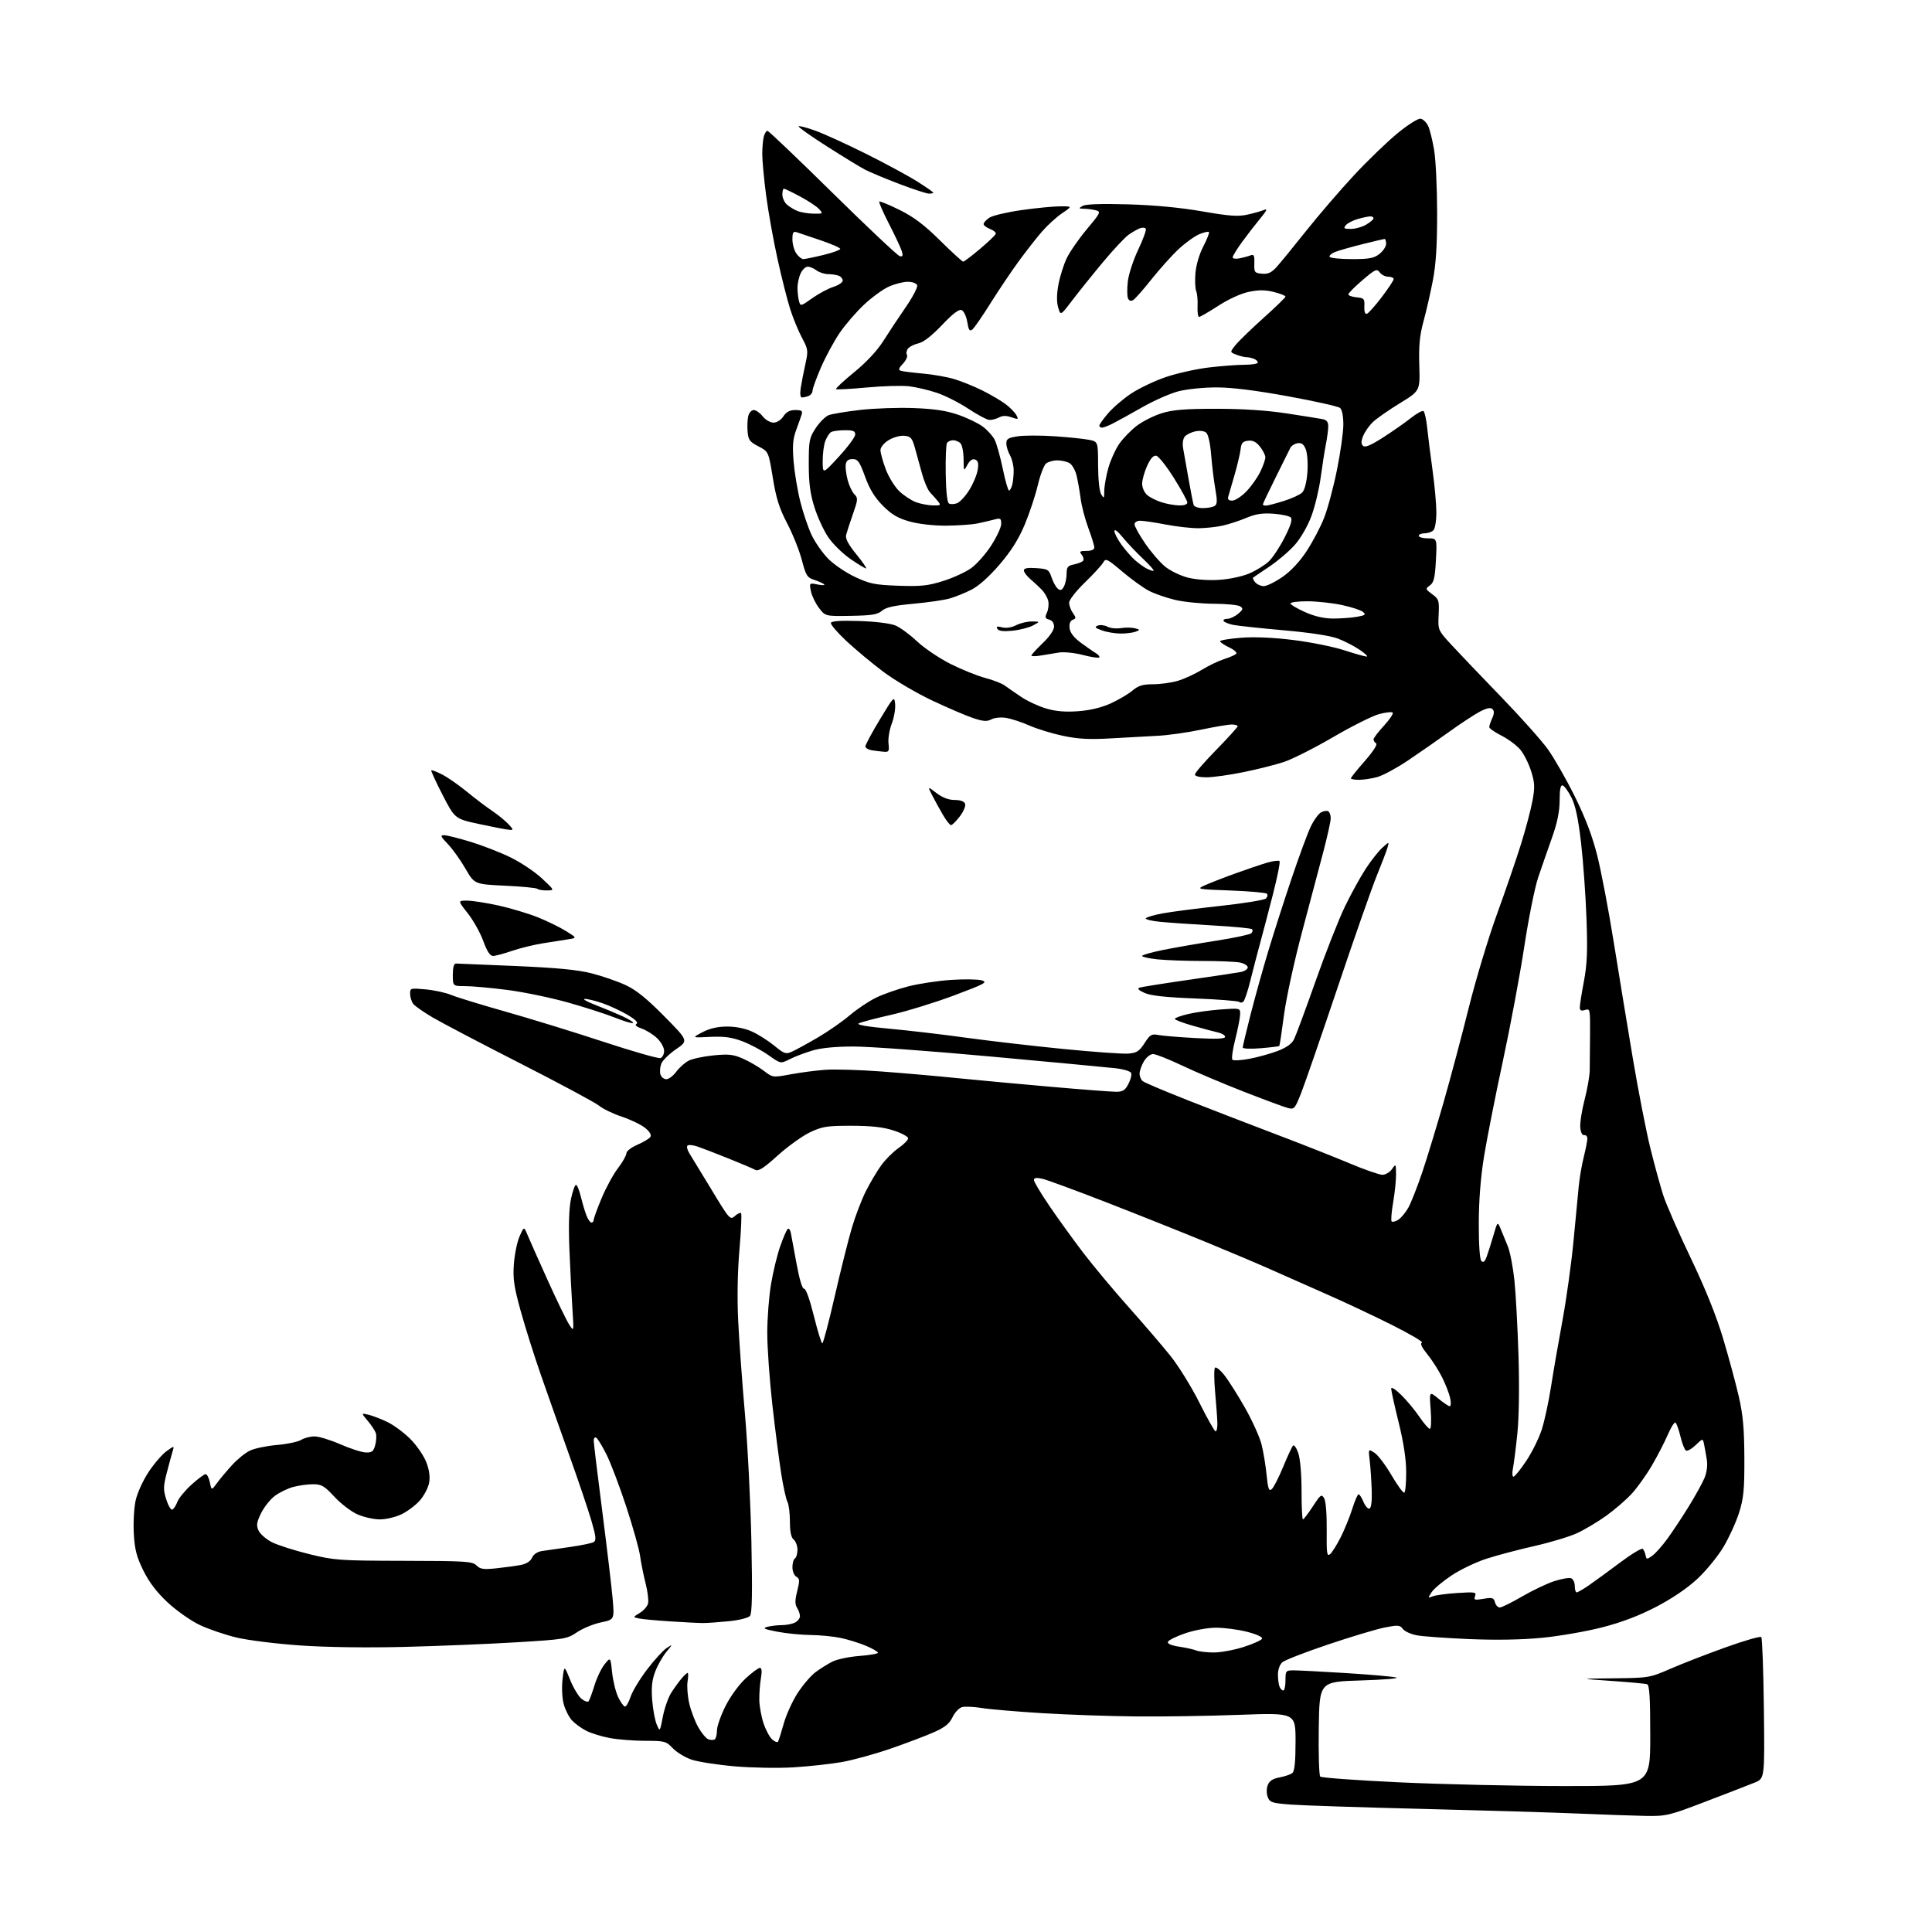 <?xml version="1.0" encoding="UTF-8" standalone="no"?>
<svg 
  version="1.1" 
  xmlns="http://www.w3.org/2000/svg" 
  xmlns:xlink="http://www.w3.org/1999/xlink" 
  xmlns:svg="http://www.w3.org/2000/svg"
  xmlns:rdf="http://www.w3.org/1999/02/22-rdf-syntax-ns#"
  xmlns:cc="http://creativecommons.org/ns#"
  xmlns:dc="http://purl.org/dc/elements/1.1/"
  viewBox="0 0 768 768"
  width="768"
  height="768"
>
<style>svg {background-color: white; }</style>"
<path stroke="none" fill="black" fill-rule="evenodd" d="M654.11,721.85C649.38,721.76 637.62,721.35 628.00,720.94C618.38,720.52 590.48,719.69 566.00,719.08C541.52,718.48 517.75,717.70 513.17,717.35C505.63,716.77 504.76,716.49 503.95,714.36C503.42,712.96 503.42,711.03 503.95,709.62C504.60,707.93 505.94,707.05 508.68,706.54C510.78,706.14 513.06,705.36 513.75,704.79C514.62,704.07 515.00,700.25 515.00,692.30C515.00,680.85 515.00,680.85 492.75,681.67C480.51,682.13 461.96,682.42 451.53,682.31C441.10,682.21 424.34,681.63 414.30,681.01C404.25,680.40 393.47,679.48 390.34,678.97C387.21,678.47 383.68,678.29 382.48,678.59C381.28,678.89 379.57,680.69 378.66,682.58C377.42,685.19 375.65,686.63 371.26,688.58C368.09,689.99 360.35,692.92 354.06,695.10C347.76,697.28 338.99,699.69 334.56,700.46C330.12,701.23 321.55,702.17 315.50,702.54C309.42,702.92 298.91,702.74 292.00,702.14C285.12,701.54 277.43,700.34 274.89,699.48C272.36,698.62 269.01,696.58 267.46,694.96C264.78,692.16 264.20,692.00 256.50,692.00C252.03,692.00 245.71,691.51 242.47,690.91C239.22,690.31 234.97,689.00 233.03,688.01C231.09,687.01 228.53,685.14 227.34,683.85C226.15,682.56 224.68,679.62 224.07,677.33C223.44,674.94 223.25,670.76 223.62,667.55C224.28,661.94 224.28,661.94 226.62,667.72C227.90,670.90 229.94,674.31 231.14,675.29C232.34,676.27 233.61,676.72 233.97,676.29C234.33,675.86 235.38,673.02 236.30,670.00C237.22,666.98 239.04,663.19 240.33,661.58C242.68,658.66 242.68,658.66 243.32,664.81C243.68,668.19 244.76,672.61 245.73,674.62C246.70,676.63 247.91,678.33 248.42,678.39C248.92,678.45 249.94,676.69 250.67,674.48C251.41,672.27 254.37,667.38 257.26,663.60C260.14,659.82 263.62,656.01 265.00,655.12C267.50,653.50 267.50,653.50 264.85,656.71C263.39,658.48 261.42,661.96 260.46,664.46C259.18,667.82 258.87,670.74 259.25,675.75C259.54,679.46 260.35,683.85 261.05,685.50C262.32,688.50 262.32,688.50 263.50,682.38C264.14,679.02 265.65,674.74 266.84,672.88C268.03,671.02 269.86,668.49 270.91,667.25C271.96,666.01 273.06,665.00 273.35,665.00C273.64,665.00 273.62,666.54 273.32,668.42C273.01,670.31 273.32,674.24 273.99,677.17C274.67,680.10 276.29,684.36 277.59,686.63C278.88,688.91 280.67,691.04 281.56,691.39C282.45,691.73 283.59,691.75 284.09,691.44C284.59,691.13 285.00,689.55 285.00,687.92C285.00,686.28 286.53,681.91 288.40,678.19C290.35,674.33 293.77,669.62 296.38,667.22C298.90,664.90 301.45,663.00 302.07,663.00C302.82,663.00 302.95,664.36 302.47,667.21C302.07,669.52 301.79,673.41 301.84,675.85C301.89,678.29 302.64,682.41 303.51,685.02C304.37,687.63 305.92,690.52 306.94,691.45C307.96,692.37 309.02,692.76 309.29,692.32C309.56,691.87 310.57,688.65 311.55,685.16C312.52,681.68 314.99,676.23 317.05,673.05C319.10,669.87 322.30,666.13 324.14,664.75C325.99,663.37 329.01,661.47 330.87,660.53C332.72,659.59 337.56,658.58 341.62,658.27C345.68,657.96 349.00,657.38 349.00,656.98C349.00,656.58 346.86,655.34 344.25,654.23C341.64,653.13 337.12,651.72 334.20,651.11C331.29,650.50 325.89,649.97 322.20,649.94C318.52,649.90 312.57,649.32 309.00,648.63C303.75,647.62 302.98,647.25 305.00,646.70C306.38,646.33 308.99,646.02 310.82,646.01C312.64,646.01 315.00,645.53 316.07,644.96C317.13,644.40 318.00,643.26 318.00,642.45C318.00,641.64 317.48,640.14 316.85,639.13C315.97,637.72 315.99,636.12 316.91,632.46C317.95,628.30 317.91,627.53 316.56,626.77C315.70,626.29 315.00,624.60 315.00,623.01C315.00,621.42 315.45,619.84 316.00,619.50C316.55,619.16 317.00,617.61 317.00,616.06C317.00,614.51 316.32,612.68 315.50,612.00C314.47,611.15 314.00,608.87 314.00,604.81C314.00,601.54 313.56,598.04 313.02,597.03C312.48,596.02 311.37,590.99 310.55,585.85C309.74,580.71 308.15,568.40 307.03,558.50C305.92,548.60 305.00,535.72 305.00,529.88C305.00,524.04 305.68,515.27 306.51,510.38C307.33,505.50 308.96,498.80 310.12,495.50C311.27,492.20 312.60,489.10 313.06,488.61C313.52,488.10 314.10,488.76 314.37,490.11C314.63,491.42 315.67,497.00 316.67,502.50C317.80,508.64 318.94,512.42 319.64,512.29C320.32,512.16 321.90,516.56 323.51,523.04C325.00,529.07 326.52,534.00 326.88,534.00C327.24,534.00 329.47,525.56 331.83,515.25C334.19,504.94 337.26,492.68 338.65,488.00C340.04,483.32 342.53,476.81 344.19,473.53C345.84,470.24 348.57,465.65 350.24,463.31C351.92,460.98 355.02,457.87 357.14,456.40C359.26,454.93 361.00,453.18 361.00,452.50C361.00,451.83 358.41,450.43 355.25,449.40C351.07,448.04 346.50,447.53 338.50,447.51C328.71,447.50 326.90,447.79 322.00,450.10C318.98,451.53 313.20,455.68 309.17,459.31C303.45,464.47 301.48,465.72 300.17,465.01C299.25,464.50 294.45,462.47 289.50,460.48C284.55,458.49 279.04,456.37 277.25,455.76C275.46,455.16 273.68,454.99 273.28,455.39C272.88,455.79 273.22,457.17 274.03,458.45C274.84,459.74 278.81,466.26 282.86,472.95C289.96,484.71 290.28,485.06 292.11,483.40C293.16,482.45 294.27,481.94 294.58,482.25C294.90,482.57 294.61,489.05 293.95,496.66C293.19,505.35 293.00,515.90 293.44,525.00C293.83,532.98 295.03,549.62 296.12,562.00C297.21,574.38 298.36,597.20 298.69,612.73C299.12,633.34 298.97,641.33 298.13,642.34C297.47,643.14 293.89,644.04 289.74,644.46C285.76,644.86 281.15,645.18 279.50,645.18C277.85,645.18 272.00,644.89 266.50,644.53C261.00,644.18 255.38,643.66 254.02,643.37C251.54,642.85 251.54,642.85 254.31,641.17C255.84,640.25 257.32,638.56 257.61,637.41C257.90,636.26 257.46,632.66 256.64,629.41C255.81,626.16 254.82,621.25 254.44,618.50C254.06,615.75 251.56,606.87 248.90,598.77C246.23,590.67 242.70,581.37 241.05,578.10C239.40,574.82 237.58,571.86 237.02,571.51C236.46,571.17 236.00,571.70 236.01,572.69C236.02,573.69 237.56,586.42 239.44,601.00C241.31,615.58 243.16,631.17 243.55,635.65C244.24,643.81 244.24,643.81 238.87,644.93C235.92,645.55 231.64,647.31 229.38,648.84C225.40,651.53 224.53,651.67 205.11,652.85C194.03,653.52 174.06,654.34 160.73,654.67C145.94,655.04 129.85,654.82 119.43,654.10C110.04,653.46 98.61,652.04 94.03,650.95C89.45,649.85 82.82,647.59 79.31,645.91C75.79,644.23 70.10,640.22 66.61,636.96C62.27,632.90 59.26,628.94 56.97,624.29C54.30,618.86 53.55,615.97 53.19,609.65C52.94,605.32 53.27,599.37 53.93,596.40C54.61,593.38 56.89,588.39 59.14,585.03C61.34,581.73 64.53,578.04 66.24,576.83C69.33,574.63 69.33,574.63 68.58,577.06C68.17,578.40 67.13,582.23 66.27,585.57C64.90,590.88 64.88,592.21 66.10,596.07C66.87,598.51 67.95,600.32 68.50,600.09C69.05,599.87 69.95,598.49 70.50,597.02C71.05,595.55 73.58,592.47 76.11,590.18C78.65,587.88 81.18,586.00 81.74,586.00C82.29,586.00 83.05,587.46 83.42,589.25C84.09,592.50 84.09,592.50 86.29,589.50C87.49,587.85 90.19,584.63 92.28,582.35C94.37,580.06 97.57,577.48 99.40,576.62C101.22,575.75 106.04,574.75 110.11,574.40C114.17,574.05 118.50,573.14 119.71,572.38C120.93,571.62 123.33,571.00 125.05,571.00C126.76,571.00 131.37,572.41 135.28,574.12C139.20,575.84 143.73,577.31 145.36,577.37C147.83,577.48 148.44,577.02 149.14,574.50C149.60,572.85 149.72,570.71 149.42,569.74C149.11,568.78 147.67,566.57 146.20,564.83C143.54,561.67 143.54,561.67 146.52,562.39C148.16,562.79 151.53,564.08 154.00,565.27C156.47,566.45 160.56,569.48 163.09,572.00C165.61,574.52 168.48,578.68 169.46,581.25C170.66,584.40 171.02,587.07 170.57,589.48C170.20,591.44 168.55,594.58 166.91,596.45C165.26,598.33 161.99,600.79 159.64,601.93C157.25,603.09 153.42,603.99 150.93,603.98C148.50,603.97 144.47,603.05 142.00,601.94C139.53,600.83 135.43,597.69 132.91,594.96C128.91,590.64 127.81,590.00 124.41,590.01C122.26,590.01 118.70,590.50 116.50,591.10C114.30,591.70 111.01,593.32 109.19,594.69C107.37,596.07 104.93,599.16 103.76,601.56C102.01,605.15 101.84,606.36 102.78,608.42C103.41,609.79 105.79,611.87 108.07,613.04C110.36,614.20 117.01,616.33 122.86,617.77C132.97,620.26 134.84,620.39 160.57,620.45C185.19,620.50 187.80,620.66 189.43,622.29C190.92,623.78 192.23,623.97 197.36,623.42C200.74,623.07 205.07,622.47 207.00,622.10C209.24,621.68 210.85,620.64 211.49,619.22C212.10,617.84 213.62,616.83 215.49,616.55C217.14,616.30 222.15,615.58 226.60,614.95C231.06,614.32 235.30,613.43 236.02,612.99C237.09,612.33 236.90,610.66 235.04,604.34C233.78,600.03 229.85,588.40 226.30,578.50C222.76,568.60 217.67,554.20 214.99,546.50C212.31,538.80 208.69,527.33 206.95,521.01C204.31,511.47 203.85,508.32 204.27,502.51C204.55,498.65 205.56,493.70 206.53,491.50C208.29,487.50 208.29,487.50 209.74,491.00C210.54,492.93 214.13,500.99 217.72,508.93C221.31,516.87 225.13,524.75 226.20,526.43C228.15,529.50 228.15,529.50 227.56,520.50C227.23,515.55 226.69,504.96 226.36,496.97C225.97,487.36 226.17,480.51 226.95,476.72C227.61,473.58 228.51,471.00 228.95,471.00C229.40,471.00 230.28,473.14 230.91,475.75C231.55,478.36 232.55,481.74 233.15,483.25C233.75,484.76 234.64,486.00 235.12,486.00C235.60,486.00 236.00,485.52 236.00,484.93C236.00,484.34 237.41,480.47 239.14,476.33C240.86,472.19 243.78,466.82 245.64,464.39C247.49,461.97 249.00,459.30 249.00,458.46C249.00,457.60 250.94,456.10 253.39,455.05C255.80,454.01 258.13,452.60 258.55,451.92C259.04,451.13 258.25,449.81 256.41,448.34C254.81,447.06 250.67,445.06 247.22,443.91C243.76,442.76 239.71,440.81 238.22,439.58C236.72,438.35 222.68,430.80 207.00,422.81C191.32,414.82 175.57,406.56 172.00,404.46C168.43,402.36 164.95,399.93 164.28,399.07C163.61,398.21 163.05,396.42 163.03,395.11C163.00,392.77 163.15,392.73 169.25,393.30C172.69,393.62 177.25,394.62 179.39,395.52C181.53,396.41 191.21,399.38 200.89,402.12C210.58,404.85 228.10,410.25 239.84,414.11C251.58,417.98 261.82,420.90 262.59,420.60C263.37,420.31 264.00,419.01 264.00,417.72C264.00,416.43 262.75,414.18 261.22,412.71C259.69,411.25 256.95,409.53 255.13,408.89C252.97,408.14 252.23,407.47 253.03,406.98C253.83,406.49 252.58,405.25 249.39,403.38C246.71,401.81 242.27,399.75 239.51,398.80C236.76,397.85 233.60,397.07 232.50,397.08C231.40,397.09 233.20,398.14 236.50,399.41C239.80,400.68 244.68,402.72 247.35,403.93C250.01,405.14 251.96,406.38 251.67,406.67C251.38,406.96 248.21,406.02 244.64,404.59C241.06,403.16 232.59,400.43 225.82,398.52C219.04,396.61 208.19,394.36 201.70,393.52C195.21,392.69 187.67,392.00 184.95,392.00C180.00,392.00 180.00,392.00 180.00,387.50C180.00,384.56 180.43,383.01 181.25,383.02C181.94,383.03 192.65,383.47 205.05,384.01C221.53,384.72 229.66,385.51 235.25,386.94C239.45,388.01 245.50,390.11 248.70,391.59C252.90,393.55 257.14,396.97 264.08,404.01C273.67,413.72 273.67,413.72 268.72,417.09C266.00,418.95 263.36,421.55 262.86,422.87C262.36,424.19 262.22,426.10 262.54,427.13C262.87,428.16 263.92,429.00 264.88,429.00C265.84,429.00 267.62,427.66 268.83,426.02C270.04,424.38 272.26,422.40 273.77,421.63C275.27,420.86 279.72,419.91 283.65,419.53C289.67,418.93 291.52,419.14 295.38,420.85C297.90,421.96 301.59,424.11 303.57,425.62C307.18,428.38 307.18,428.38 314.34,427.05C318.28,426.32 324.52,425.51 328.20,425.25C331.89,424.99 341.79,425.29 350.20,425.92C358.62,426.54 372.02,427.71 380.00,428.52C387.98,429.33 404.84,430.89 417.48,431.99C430.13,433.10 441.93,434.00 443.71,434.00C446.32,434.00 447.26,433.40 448.55,430.91C449.43,429.21 449.93,427.25 449.66,426.55C449.38,425.84 446.60,424.99 443.33,424.63C440.13,424.27 417.93,422.19 394.00,420.00C370.07,417.80 345.52,416.01 339.43,416.01C332.15,416.00 326.50,416.55 322.93,417.61C319.94,418.50 315.88,420.04 313.91,421.05C310.32,422.88 310.32,422.88 305.50,419.45C302.85,417.57 298.17,415.08 295.09,413.92C290.79,412.31 287.83,411.91 282.25,412.18C275.00,412.54 275.00,412.54 279.25,410.31C282.12,408.81 285.29,408.08 289.00,408.07C292.42,408.05 296.18,408.81 298.94,410.06C301.39,411.17 305.36,413.69 307.77,415.66C311.75,418.93 312.39,419.15 314.82,418.05C316.30,417.39 320.88,414.88 325.00,412.48C329.12,410.07 334.86,406.09 337.74,403.63C340.62,401.17 345.35,398.00 348.24,396.59C351.13,395.18 356.94,393.15 361.14,392.08C365.35,391.01 373.00,389.86 378.14,389.52C383.29,389.18 388.75,389.26 390.28,389.71C392.75,390.44 391.54,391.09 379.22,395.71C371.61,398.56 360.32,402.03 354.13,403.43C347.95,404.82 342.19,406.35 341.35,406.82C340.37,407.37 344.64,408.12 353.16,408.89C360.50,409.55 374.38,411.17 384.00,412.50C393.62,413.82 411.20,415.86 423.07,417.02C434.93,418.19 446.40,419.00 448.56,418.82C451.87,418.55 452.89,417.89 454.97,414.67C457.16,411.27 457.78,410.90 460.47,411.43C462.14,411.75 468.79,412.30 475.25,412.65C483.62,413.09 487.00,412.95 487.00,412.16C487.00,411.54 485.76,410.77 484.25,410.44C482.74,410.10 478.24,408.91 474.25,407.77C470.26,406.64 467.00,405.40 467.00,405.03C467.00,404.65 469.36,403.78 472.25,403.10C475.14,402.41 480.99,401.59 485.25,401.28C492.92,400.72 493.00,400.74 492.98,403.11C492.97,404.42 492.11,408.88 491.07,413.00C490.02,417.12 489.49,420.84 489.89,421.25C490.28,421.67 493.26,421.52 496.50,420.92C499.74,420.32 504.78,418.93 507.71,417.84C511.31,416.49 513.46,414.98 514.38,413.17C515.12,411.70 518.99,401.27 522.97,390.00C526.94,378.73 532.20,365.37 534.65,360.32C537.10,355.27 540.82,348.52 542.91,345.32C545.00,342.12 547.96,338.38 549.48,337.00C552.25,334.50 552.25,334.50 551.53,337.00C551.13,338.38 549.24,343.32 547.33,348.00C545.41,352.68 538.47,372.48 531.91,392.00C525.34,411.52 518.77,430.57 517.30,434.31C514.80,440.70 514.47,441.08 512.07,440.48C510.65,440.13 502.75,437.21 494.50,433.99C486.25,430.77 475.17,426.08 469.88,423.56C464.60,421.05 459.41,419.00 458.35,419.00C457.29,419.00 455.66,420.30 454.72,421.90C453.77,423.50 453.00,425.70 453.00,426.78C453.00,427.87 453.56,429.22 454.25,429.78C454.94,430.34 463.15,433.82 472.50,437.50C481.85,441.18 497.60,447.26 507.50,451.01C517.40,454.76 530.40,459.89 536.40,462.42C542.39,464.94 548.30,467.00 549.53,467.00C550.75,467.00 552.46,465.99 553.33,464.75C554.86,462.55 554.90,462.59 554.95,466.73C554.98,469.06 554.46,474.11 553.80,477.95C553.14,481.79 552.87,485.21 553.20,485.54C553.53,485.87 554.72,485.57 555.83,484.88C556.94,484.18 558.74,482.01 559.84,480.06C560.93,478.10 563.42,471.77 565.37,466.00C567.31,460.23 571.15,447.62 573.90,438.00C576.65,428.38 581.14,411.50 583.88,400.50C586.62,389.50 591.64,372.85 595.03,363.50C598.42,354.15 602.73,341.62 604.59,335.65C606.46,329.68 608.52,321.91 609.17,318.38C610.19,312.86 610.11,311.20 608.63,306.51C607.69,303.51 605.75,299.67 604.33,297.98C602.90,296.29 599.55,293.79 596.87,292.43C594.19,291.08 592.00,289.55 592.00,289.03C592.00,288.52 592.53,286.94 593.17,285.52C593.99,283.72 594.03,282.63 593.29,281.89C592.55,281.15 591.08,281.44 588.37,282.83C586.24,283.93 580.67,287.59 576.00,290.95C571.33,294.32 563.90,299.48 559.50,302.43C555.10,305.37 549.70,308.28 547.50,308.89C545.30,309.49 542.04,309.99 540.25,309.99C538.46,310.00 537.00,309.73 537.00,309.40C537.00,309.08 539.50,305.96 542.55,302.49C545.78,298.81 547.66,295.91 547.05,295.53C546.47,295.17 546.00,294.45 546.00,293.92C546.00,293.39 547.87,290.93 550.15,288.46C552.43,285.98 553.99,283.65 553.61,283.28C553.24,282.91 550.81,283.17 548.22,283.86C545.62,284.55 537.42,288.66 530.00,292.98C522.58,297.31 513.79,301.75 510.47,302.86C507.16,303.97 499.89,305.80 494.32,306.94C488.74,308.07 482.12,309.00 479.59,309.00C476.85,309.00 475.00,308.55 475.00,307.87C475.00,307.25 478.82,302.83 483.50,298.06C488.17,293.28 492.00,289.06 492.00,288.68C492.00,288.31 490.92,288.00 489.61,288.00C488.30,288.00 482.78,288.93 477.36,290.07C471.94,291.21 464.12,292.31 460.00,292.50C455.88,292.70 447.55,293.16 441.50,293.52C433.10,294.01 428.64,293.78 422.63,292.52C418.30,291.61 412.27,289.77 409.23,288.42C406.18,287.08 402.02,285.71 399.98,285.38C397.87,285.04 395.32,285.29 394.08,285.96C392.35,286.88 390.86,286.78 386.87,285.46C384.10,284.54 376.75,281.38 370.52,278.45C364.30,275.51 355.55,270.36 351.08,267.00C346.61,263.64 340.03,258.15 336.44,254.80C332.86,251.45 330.10,248.21 330.30,247.60C330.55,246.86 334.22,246.62 341.59,246.86C347.91,247.06 353.94,247.81 355.93,248.63C357.81,249.41 361.68,252.25 364.53,254.94C367.37,257.62 373.37,261.67 377.85,263.93C382.34,266.18 388.56,268.69 391.67,269.50C394.79,270.31 398.27,271.67 399.42,272.52C400.56,273.36 403.52,275.41 406.00,277.07C408.48,278.73 412.95,280.80 415.95,281.67C419.79,282.79 423.56,283.10 428.69,282.71C433.42,282.35 437.94,281.26 441.58,279.59C444.66,278.18 448.52,275.90 450.16,274.52C452.53,272.53 454.25,272.00 458.42,272.00C461.31,272.00 465.76,271.37 468.30,270.61C470.84,269.84 475.08,267.89 477.72,266.27C480.36,264.64 484.32,262.74 486.51,262.04C488.70,261.33 490.90,260.39 491.40,259.93C491.90,259.47 490.68,258.34 488.65,257.37C486.64,256.41 485.00,255.30 485.00,254.90C485.00,254.51 488.71,253.88 493.25,253.52C498.57,253.10 505.94,253.41 514.00,254.40C520.88,255.25 530.00,257.08 534.29,258.47C538.57,259.86 542.61,261.00 543.27,261.00C543.93,261.00 542.69,259.80 540.53,258.33C538.37,256.86 534.45,254.84 531.82,253.84C528.84,252.71 520.75,251.47 510.27,250.55C501.05,249.73 492.03,248.77 490.23,248.40C488.43,248.04 486.72,247.35 486.42,246.87C486.12,246.39 486.76,246.00 487.83,246.00C488.90,246.00 490.84,245.11 492.14,244.02C494.15,242.33 494.28,241.89 493.00,241.04C492.18,240.48 487.45,240.02 482.50,240.00C477.55,239.98 470.67,239.30 467.22,238.49C463.76,237.67 459.09,236.07 456.83,234.91C454.58,233.76 449.78,230.32 446.17,227.25C440.10,222.11 439.52,221.83 438.55,223.59C437.97,224.64 434.69,228.22 431.25,231.55C427.73,234.96 425.00,238.47 425.00,239.58C425.00,240.67 425.67,242.51 426.49,243.68C427.81,245.56 427.80,245.86 426.42,246.39C425.42,246.78 424.98,247.95 425.18,249.70C425.39,251.51 426.87,253.43 429.61,255.46C431.86,257.13 434.56,259.01 435.61,259.63C436.65,260.26 437.26,261.02 436.96,261.34C436.66,261.66 433.75,261.22 430.50,260.37C427.25,259.52 422.99,259.08 421.04,259.38C419.09,259.68 415.81,260.21 413.75,260.57C411.69,260.93 410.00,260.94 410.00,260.59C410.00,260.25 412.02,258.03 414.50,255.65C417.24,253.03 419.00,250.46 419.00,249.08C419.00,247.68 418.26,246.62 417.07,246.31C415.44,245.88 415.30,245.44 416.19,243.47C416.78,242.19 416.99,240.09 416.67,238.80C416.34,237.51 415.22,235.57 414.18,234.48C413.14,233.39 411.10,231.49 409.64,230.26C408.19,229.02 407.00,227.45 407.00,226.76C407.00,225.87 408.46,225.60 411.95,225.84C416.56,226.16 416.98,226.42 418.00,229.51C418.61,231.34 419.72,233.36 420.48,233.98C421.56,234.88 422.10,234.69 422.93,233.13C423.52,232.03 424.00,229.74 424.00,228.04C424.00,225.40 424.44,224.86 427.02,224.35C428.68,224.01 430.30,223.33 430.61,222.83C430.92,222.32 430.63,221.26 429.96,220.46C428.95,219.23 429.26,219.00 431.88,219.00C433.87,219.00 435.00,218.50 435.00,217.62C435.00,216.86 433.93,213.37 432.62,209.87C431.31,206.37 429.92,201.03 429.54,198.00C429.15,194.97 428.41,190.82 427.89,188.77C427.36,186.71 426.08,184.58 425.03,184.02C423.99,183.46 421.84,183.00 420.26,183.00C418.68,183.00 416.68,183.56 415.83,184.25C414.98,184.94 413.49,188.82 412.54,192.89C411.58,196.95 409.25,203.99 407.35,208.53C404.90,214.37 401.98,219.00 397.34,224.42C393.20,229.25 389.07,232.94 386.14,234.42C383.59,235.72 379.70,237.29 377.50,237.91C375.30,238.54 368.82,239.48 363.09,240.00C355.40,240.70 352.14,241.43 350.59,242.79C348.89,244.29 346.61,244.66 338.29,244.81C328.09,244.98 328.09,244.98 325.55,241.66C324.16,239.83 322.72,236.84 322.35,235.01C321.69,231.69 321.69,231.69 325.02,232.35C326.85,232.72 328.03,232.69 327.63,232.30C327.23,231.90 325.47,231.10 323.73,230.53C320.86,229.60 320.37,228.83 318.76,222.68C317.78,218.93 315.17,212.38 312.95,208.13C309.79,202.08 308.54,198.13 307.21,189.96C305.50,179.51 305.50,179.51 301.50,177.44C298.02,175.65 297.46,174.88 297.18,171.54C297.00,169.42 297.13,166.64 297.45,165.35C297.77,164.06 298.75,163.00 299.63,163.00C300.50,163.00 302.10,164.12 303.18,165.50C304.26,166.88 306.18,168.00 307.46,168.00C308.82,168.00 310.44,166.97 311.41,165.50C312.57,163.73 313.94,163.00 316.14,163.00C318.63,163.00 319.13,163.34 318.68,164.75C318.38,165.71 317.38,168.53 316.47,171.00C315.18,174.51 314.96,177.26 315.47,183.50C315.84,187.90 317.04,195.09 318.15,199.48C319.26,203.87 321.26,209.79 322.61,212.64C323.96,215.49 326.89,219.70 329.12,222.01C331.36,224.31 336.18,227.60 339.84,229.32C345.72,232.09 347.74,232.50 357.13,232.84C366.11,233.15 368.89,232.86 374.96,230.94C378.91,229.70 383.94,227.38 386.12,225.80C388.31,224.21 391.88,220.17 394.05,216.80C396.22,213.44 398.00,209.59 398.00,208.24C398.00,206.05 397.70,205.86 395.25,206.52C393.74,206.93 390.70,207.63 388.50,208.09C386.30,208.54 380.70,208.93 376.07,208.96C371.04,208.98 365.18,208.31 361.57,207.30C356.91,205.99 354.45,204.54 350.97,201.05C347.73,197.80 345.71,194.51 343.89,189.50C341.69,183.47 341.00,182.50 338.92,182.50C337.20,182.50 336.41,183.13 336.19,184.67C336.02,185.87 336.37,188.66 336.97,190.88C337.56,193.10 338.77,195.63 339.65,196.51C341.11,197.97 341.06,198.63 339.07,204.30C337.87,207.71 336.65,211.45 336.36,212.60C335.98,214.10 337.14,216.33 340.42,220.35C342.95,223.46 344.68,225.99 344.26,225.97C343.84,225.96 341.02,224.24 338.00,222.16C334.98,220.07 331.03,216.20 329.24,213.55C327.45,210.91 324.97,205.54 323.74,201.62C322.05,196.22 321.50,192.06 321.50,184.43C321.50,175.08 321.70,174.06 324.29,170.14C325.83,167.82 328.13,165.52 329.42,165.03C330.70,164.54 336.32,163.61 341.89,162.96C347.47,162.32 357.09,161.98 363.27,162.22C371.48,162.53 376.25,163.25 381.00,164.91C384.57,166.15 388.96,168.28 390.75,169.64C392.54,170.99 394.63,173.32 395.39,174.80C396.16,176.29 397.60,181.44 398.60,186.25C399.59,191.06 400.72,195.00 401.09,195.00C401.46,195.00 402.04,193.99 402.37,192.75C402.70,191.51 402.96,188.93 402.95,187.00C402.94,185.07 402.29,182.38 401.50,181.00C400.71,179.62 400.05,177.52 400.04,176.31C400.01,174.47 400.73,174.01 404.61,173.43C407.14,173.05 413.78,173.05 419.36,173.43C424.94,173.81 431.07,174.45 432.99,174.85C436.48,175.58 436.48,175.58 436.51,185.04C436.53,190.58 437.03,195.33 437.74,196.50C438.83,198.32 438.94,198.19 438.97,195.07C438.99,193.18 439.71,189.13 440.57,186.07C441.43,183.00 443.36,178.71 444.85,176.53C446.34,174.35 449.49,171.09 451.84,169.29C454.20,167.49 458.69,165.23 461.82,164.26C466.24,162.89 471.05,162.50 483.50,162.50C494.03,162.50 503.60,163.13 511.50,164.34C518.10,165.35 524.51,166.37 525.75,166.61C527.34,166.91 528.00,167.74 528.00,169.44C528.00,170.77 527.57,174.02 527.05,176.67C526.53,179.33 525.60,185.28 524.98,189.89C524.36,194.50 522.71,201.36 521.32,205.12C519.84,209.10 517.10,213.88 514.76,216.54C512.55,219.05 507.99,222.95 504.62,225.21C501.25,227.46 498.32,229.45 498.11,229.63C497.89,229.81 498.28,230.64 498.98,231.48C499.68,232.31 501.20,233.00 502.36,233.00C503.53,233.00 506.85,231.37 509.75,229.37C513.11,227.06 516.59,223.35 519.37,219.12C521.77,215.48 524.90,209.55 526.32,205.94C527.75,202.33 530.06,193.73 531.46,186.81C532.86,179.90 534.00,171.77 534.00,168.75C534.00,165.41 533.48,162.81 532.68,162.15C531.95,161.55 522.65,159.47 512.00,157.53C499.04,155.17 489.64,154.00 483.53,154.00C478.52,154.00 471.74,154.69 468.46,155.54C465.18,156.38 458.68,159.26 454.00,161.92C449.32,164.59 444.06,167.50 442.30,168.38C440.54,169.27 438.63,170.00 438.05,170.00C437.47,170.00 437.00,169.63 437.00,169.18C437.00,168.73 438.57,166.53 440.49,164.29C442.41,162.04 446.55,158.50 449.69,156.42C452.84,154.33 459.03,151.39 463.46,149.88C467.88,148.38 475.55,146.67 480.50,146.08C485.45,145.49 491.86,145.00 494.75,145.00C497.64,145.00 500.00,144.60 500.00,144.11C500.00,143.62 499.29,142.94 498.42,142.61C497.55,142.27 496.23,142.00 495.48,142.00C494.74,142.00 492.94,141.55 491.49,141.00C488.86,140.00 488.86,140.00 491.18,137.12C492.46,135.54 497.44,130.72 502.25,126.40C507.06,122.09 511.00,118.26 511.00,117.90C511.00,117.53 508.92,116.71 506.38,116.07C502.95,115.21 500.39,115.19 496.46,116.01C493.31,116.66 488.39,118.90 484.33,121.53C480.57,123.97 477.13,125.97 476.67,125.98C476.22,125.99 475.94,124.09 476.05,121.75C476.17,119.41 475.92,116.70 475.51,115.71C475.10,114.73 474.96,111.50 475.21,108.52C475.47,105.36 476.77,100.96 478.35,97.92C479.84,95.06 480.83,92.50 480.56,92.22C480.29,91.95 478.59,92.34 476.78,93.08C474.98,93.82 471.29,96.47 468.60,98.96C465.90,101.46 461.03,106.88 457.76,111.00C454.50,115.12 451.19,118.86 450.41,119.31C449.47,119.83 448.76,119.55 448.36,118.49C448.02,117.60 448.01,114.57 448.34,111.76C448.68,108.94 450.53,103.30 452.47,99.22C454.41,95.14 455.76,91.42 455.47,90.94C455.17,90.47 454.16,90.37 453.22,90.71C452.27,91.05 450.25,92.19 448.72,93.25C447.19,94.31 442.46,99.36 438.22,104.48C433.97,109.59 428.50,116.41 426.05,119.64C421.59,125.50 421.59,125.50 420.63,122.18C420.00,120.00 420.04,116.91 420.74,113.13C421.33,109.97 422.79,105.30 423.99,102.75C425.19,100.19 428.80,94.97 432.01,91.15C437.44,84.68 437.70,84.15 435.68,83.61C434.48,83.29 432.38,83.01 431.00,82.98C428.72,82.94 428.66,82.84 430.37,81.85C431.59,81.14 437.77,80.93 448.37,81.23C458.81,81.53 469.22,82.51 477.87,84.02C488.67,85.90 492.14,86.15 495.87,85.32C498.42,84.76 501.40,83.91 502.49,83.45C503.96,82.82 503.57,83.71 500.99,86.82C499.07,89.15 495.81,93.36 493.75,96.19C491.69,99.02 490.00,101.77 490.00,102.30C490.00,102.82 491.24,103.00 492.75,102.70C494.26,102.39 496.23,101.86 497.12,101.51C498.45,101.00 498.72,101.57 498.62,104.69C498.51,108.25 498.70,108.52 501.61,108.80C503.98,109.03 505.35,108.43 507.32,106.30C508.74,104.76 514.01,98.33 519.03,92.00C524.06,85.67 532.67,75.66 538.16,69.75C543.66,63.84 551.50,56.27 555.59,52.93C559.82,49.47 563.76,47.00 564.75,47.19C565.70,47.37 567.03,48.65 567.69,50.03C568.35,51.41 569.42,55.68 570.07,59.52C570.73,63.36 571.27,74.60 571.28,84.50C571.30,97.51 570.83,104.99 569.58,111.50C568.63,116.45 566.95,123.77 565.86,127.76C564.34,133.33 563.95,137.39 564.19,145.19C564.50,155.37 564.50,155.37 556.50,160.27C552.10,162.96 547.30,166.31 545.82,167.70C544.35,169.09 542.60,171.56 541.93,173.17C541.05,175.30 541.01,176.41 541.81,177.21C542.60,178.00 544.78,177.10 549.70,173.96C553.44,171.57 558.41,168.10 560.74,166.25C563.08,164.39 565.38,163.11 565.85,163.41C566.32,163.70 567.00,166.76 567.35,170.22C567.71,173.67 568.66,181.22 569.47,187.00C570.28,192.78 570.95,200.22 570.97,203.55C570.99,206.96 570.48,210.12 569.80,210.80C569.14,211.46 567.57,212.00 566.30,212.00C565.04,212.00 564.00,212.45 564.00,213.00C564.00,213.55 565.63,214.00 567.63,214.00C571.25,214.00 571.25,214.00 570.80,222.64C570.43,229.67 569.99,231.54 568.42,232.70C566.56,234.08 566.59,234.19 569.33,236.21C571.98,238.15 572.15,238.70 571.88,244.39C571.60,250.50 571.60,250.50 577.05,256.42C580.05,259.67 588.86,268.90 596.62,276.92C604.39,284.94 612.80,294.37 615.32,297.87C617.83,301.38 622.64,309.80 626.00,316.58C630.24,325.14 632.99,332.38 634.96,340.21C636.52,346.42 639.46,361.85 641.48,374.50C643.51,387.15 646.95,408.07 649.12,421.00C651.30,433.92 654.42,449.89 656.06,456.50C657.70,463.10 659.98,471.43 661.12,475.00C662.26,478.57 667.18,489.82 672.05,500.00C677.93,512.29 682.26,523.03 684.94,532.00C687.16,539.42 689.96,549.77 691.17,555.00C692.87,562.41 693.36,567.80 693.41,579.50C693.46,592.19 693.13,595.55 691.31,601.31C690.13,605.05 687.35,611.16 685.13,614.89C682.92,618.62 678.25,624.33 674.76,627.59C670.75,631.33 664.74,635.41 658.39,638.72C651.60,642.26 644.68,644.89 636.93,646.89C630.64,648.51 619.88,650.38 613.00,651.05C604.89,651.83 594.70,652.01 584.00,651.56C574.92,651.18 565.57,650.50 563.20,650.06C560.84,649.61 558.33,648.47 557.64,647.52C556.50,645.97 555.74,645.91 550.43,646.96C547.17,647.60 537.08,650.63 528.00,653.69C518.92,656.74 510.71,659.93 509.75,660.78C508.75,661.65 508.00,663.72 508.00,665.57C508.00,667.37 508.27,669.55 508.61,670.42C508.94,671.29 509.62,672.00 510.11,672.00C510.60,672.00 511.00,670.20 511.00,668.00C511.00,664.16 511.13,664.00 514.25,663.99C516.04,663.99 525.38,664.47 535.00,665.07C544.62,665.67 553.62,666.46 555.00,666.83C556.38,667.20 550.08,667.73 541.00,668.00C524.50,668.50 524.50,668.50 524.23,686.93C524.08,697.06 524.34,705.74 524.82,706.22C525.29,706.69 539.59,707.73 556.59,708.52C573.59,709.31 602.91,709.97 621.75,709.98C656.00,710.00 656.00,710.00 656.00,689.97C656.00,674.84 655.69,669.83 654.75,669.51C654.06,669.27 647.65,668.68 640.50,668.19C627.50,667.29 627.50,667.29 641.57,667.15C655.43,667.00 655.78,666.94 664.07,663.34C668.71,661.32 678.56,657.50 685.96,654.85C693.36,652.19 699.74,650.35 700.13,650.76C700.52,651.17 700.99,663.98 701.17,679.24C701.50,706.98 701.50,706.98 697.50,708.61C695.30,709.51 686.58,712.89 678.11,716.12C663.35,721.76 662.38,721.99 654.11,721.85zM482.50,656.89C485.25,656.89 490.61,655.90 494.42,654.68C498.23,653.46 501.51,651.97 501.71,651.37C501.92,650.73 499.30,649.56 495.58,648.63C492.01,647.73 486.48,647.02 483.29,647.04C480.01,647.06 474.71,648.03 471.06,649.29C467.52,650.50 464.46,652.03 464.25,652.68C464.02,653.41 465.69,654.13 468.69,654.57C471.34,654.96 474.40,655.64 475.50,656.08C476.60,656.51 479.75,656.88 482.50,656.89zM596.18,639.00C596.93,639.00 600.91,637.04 605.02,634.64C609.13,632.25 614.88,629.51 617.79,628.55C620.70,627.60 623.73,627.07 624.54,627.38C625.34,627.68 626.00,629.08 626.00,630.47C626.00,631.86 626.34,633.00 626.75,633.00C627.16,632.99 629.31,631.76 631.51,630.25C633.72,628.74 639.30,624.67 643.92,621.20C648.53,617.74 652.64,615.26 653.05,615.70C653.47,616.14 653.96,617.30 654.15,618.28C654.47,619.93 654.67,619.94 656.77,618.46C658.02,617.58 660.74,614.53 662.81,611.68C664.89,608.83 668.71,603.06 671.30,598.85C673.90,594.64 676.71,589.55 677.55,587.54C678.50,585.26 678.85,582.51 678.48,580.20C678.15,578.16 677.66,575.43 677.39,574.11C676.89,571.73 676.89,571.73 674.03,574.47C672.45,575.98 670.72,576.95 670.18,576.61C669.64,576.28 668.66,573.75 668.00,571.00C667.34,568.25 666.45,565.78 666.02,565.51C665.59,565.24 664.23,567.38 663.00,570.26C661.77,573.14 658.94,578.62 656.72,582.44C654.50,586.26 650.85,591.38 648.61,593.81C646.36,596.24 641.78,600.19 638.43,602.59C635.08,604.98 629.90,608.07 626.92,609.45C623.94,610.83 616.33,613.13 610.00,614.56C603.67,615.99 595.10,618.26 590.94,619.60C586.78,620.94 580.51,623.94 577.01,626.27C573.51,628.60 569.94,631.60 569.07,632.95C567.57,635.29 567.59,635.36 569.50,634.57C570.60,634.12 575.00,633.52 579.27,633.24C586.36,632.79 586.98,632.89 586.37,634.48C585.78,636.02 586.16,636.15 589.72,635.55C593.23,634.95 593.80,635.13 594.27,636.93C594.57,638.07 595.43,639.00 596.18,639.00zM528.72,617.82C529.51,617.16 531.42,614.12 532.96,611.06C534.50,608.00 536.57,602.91 537.56,599.75C538.55,596.59 539.68,594.00 540.06,594.00C540.44,594.00 541.32,595.37 542.02,597.04C542.71,598.71 543.77,599.90 544.39,599.68C545.09,599.43 545.42,596.74 545.28,592.39C545.15,588.60 544.80,583.34 544.49,580.70C543.92,575.90 543.92,575.90 546.43,577.54C547.81,578.45 550.85,582.48 553.20,586.51C555.55,590.53 557.81,593.61 558.24,593.35C558.66,593.09 558.99,589.42 558.98,585.19C558.97,580.08 557.97,573.47 556.00,565.50C554.37,558.90 553.03,552.85 553.02,552.05C553.01,551.19 554.62,552.18 556.95,554.45C559.12,556.57 562.38,560.48 564.20,563.15C566.01,565.81 567.90,568.00 568.39,568.00C568.89,568.00 569.04,564.66 568.72,560.49C568.15,552.98 568.15,552.98 571.80,555.99C573.81,557.65 575.84,559.00 576.31,559.00C576.78,559.00 576.84,557.54 576.46,555.75C576.07,553.96 574.63,550.25 573.26,547.50C571.89,544.75 569.24,540.62 567.38,538.33C565.15,535.58 564.43,534.02 565.25,533.73C565.94,533.50 560.65,530.37 553.50,526.78C546.35,523.19 534.65,517.68 527.50,514.54C520.35,511.40 510.45,507.01 505.50,504.80C500.55,502.58 488.85,497.62 479.50,493.78C470.15,489.93 452.38,482.84 440.00,478.02C427.62,473.20 416.04,468.94 414.25,468.55C411.95,468.05 411.00,468.20 411.00,469.08C411.00,469.76 413.78,474.41 417.18,479.41C420.58,484.41 426.62,492.77 430.61,498.00C434.60,503.23 442.68,512.90 448.56,519.50C454.45,526.10 461.95,534.85 465.24,538.94C468.52,543.04 473.74,551.48 476.83,557.69C479.93,563.91 482.81,569.00 483.23,569.00C483.65,569.00 483.97,567.54 483.93,565.75C483.89,563.96 483.49,558.45 483.04,553.50C482.59,548.55 482.56,544.13 482.98,543.69C483.39,543.24 485.08,544.59 486.73,546.69C488.38,548.78 492.08,554.64 494.95,559.69C497.81,564.75 500.76,571.27 501.49,574.19C502.22,577.11 503.12,582.56 503.49,586.30C504.05,591.86 504.42,592.90 505.52,591.98C506.26,591.37 508.30,587.41 510.04,583.18C511.78,578.96 513.56,575.12 513.99,574.66C514.43,574.19 515.37,575.54 516.09,577.66C516.87,579.94 517.39,586.08 517.39,592.75C517.38,598.94 517.63,603.99 517.94,603.98C518.25,603.97 520.02,601.65 521.87,598.82C524.94,594.11 525.33,593.83 526.37,595.58C527.04,596.73 527.45,601.83 527.39,608.26C527.29,617.53 527.47,618.85 528.72,617.82zM601.63,587.00C602.12,587.00 604.40,584.19 606.70,580.75C609.00,577.31 611.78,571.69 612.88,568.26C613.98,564.83 615.63,557.18 616.55,551.26C617.47,545.34 619.51,533.52 621.09,525.00C622.66,516.48 624.64,502.30 625.48,493.50C626.32,484.70 627.26,474.80 627.58,471.50C627.90,468.20 628.80,462.96 629.58,459.86C630.36,456.75 631.00,453.49 631.00,452.61C631.00,451.72 630.44,451.11 629.75,451.25C629.00,451.40 628.37,450.19 628.19,448.24C628.01,446.45 628.78,441.49 629.88,437.23C630.99,432.96 631.91,427.68 631.94,425.49C631.97,423.29 632.03,416.85 632.07,411.16C632.14,401.15 632.07,400.84 630.07,401.48C628.52,401.97 628.00,401.70 628.00,400.40C628.00,399.44 628.73,394.80 629.63,390.08C630.91,383.30 631.13,378.03 630.65,365.00C630.32,355.93 629.35,342.43 628.49,335.00C627.38,325.42 626.28,320.22 624.69,317.08C623.46,314.64 621.91,312.47 621.23,312.24C620.34,311.95 619.99,313.61 619.98,318.17C619.96,322.63 619.06,327.01 616.94,333.00C615.28,337.68 612.80,344.80 611.44,348.83C610.09,352.86 607.60,365.23 605.92,376.33C604.23,387.42 600.42,407.83 597.44,421.67C594.46,435.51 591.09,452.58 589.94,459.60C588.58,468.02 587.86,477.11 587.84,486.29C587.82,494.80 588.22,500.62 588.87,501.27C589.61,502.01 590.22,501.55 590.92,499.70C591.47,498.25 592.68,494.47 593.60,491.29C595.29,485.50 595.29,485.50 596.54,488.50C597.23,490.15 598.52,493.30 599.41,495.50C600.29,497.70 601.46,503.77 602.01,509.00C602.55,514.23 603.28,527.73 603.63,539.00C604.01,551.47 603.82,563.61 603.16,570.00C602.56,575.77 601.77,581.96 601.41,583.75C601.05,585.54 601.15,587.00 601.63,587.00zM501.12,416.69C497.15,417.03 494.00,416.89 494.01,416.40C494.01,415.90 495.39,410.10 497.07,403.50C498.75,396.90 501.88,385.65 504.03,378.50C506.18,371.35 510.36,358.30 513.33,349.50C516.29,340.70 519.74,331.35 520.98,328.72C522.23,326.09 524.10,323.48 525.15,322.92C526.19,322.36 527.48,322.18 528.02,322.51C528.56,322.85 528.99,324.10 528.98,325.31C528.97,326.51 527.66,332.45 526.07,338.50C524.49,344.55 520.66,358.95 517.58,370.50C514.48,382.11 511.27,396.87 510.40,403.50C509.54,410.10 508.70,415.63 508.54,415.80C508.37,415.96 505.03,416.37 501.12,416.69zM494.29,398.11C493.78,398.62 493.04,398.70 492.63,398.30C492.23,397.89 484.38,397.27 475.20,396.91C463.43,396.46 457.47,395.81 455.00,394.71C452.60,393.64 451.97,392.98 453.00,392.61C453.82,392.32 462.60,390.92 472.50,389.50C482.40,388.09 491.74,386.68 493.25,386.38C494.76,386.09 496.00,385.26 496.00,384.55C496.00,383.83 494.59,382.97 492.88,382.62C491.16,382.28 484.47,382.00 478.02,382.00C471.57,382.00 463.53,381.71 460.15,381.36C456.77,381.00 454.00,380.40 454.00,380.01C454.00,379.63 457.71,378.56 462.25,377.64C466.79,376.72 476.35,375.06 483.49,373.94C490.64,372.83 496.91,371.49 497.42,370.98C497.94,370.46 498.07,369.74 497.71,369.38C497.35,369.02 490.40,368.34 482.28,367.89C474.15,367.43 464.68,366.78 461.24,366.44C457.80,366.11 455.21,365.48 455.48,365.03C455.75,364.59 458.79,363.71 462.24,363.07C465.68,362.43 476.07,361.09 485.32,360.09C494.57,359.08 502.64,357.76 503.25,357.15C503.87,356.53 504.02,355.69 503.60,355.27C503.18,354.85 496.68,354.27 489.17,353.99C475.71,353.49 475.55,353.46 479.00,351.90C480.93,351.03 486.32,348.92 491.00,347.23C495.68,345.53 501.42,343.59 503.76,342.91C506.10,342.23 508.29,341.96 508.63,342.30C508.97,342.64 507.77,348.67 505.96,355.71C504.16,362.74 501.82,371.65 500.76,375.50C499.71,379.35 498.03,385.80 497.03,389.84C496.03,393.88 494.80,397.60 494.29,398.11zM195.98,380.00C194.80,380.00 193.59,378.15 192.10,374.04C190.90,370.76 188.13,365.81 185.94,363.04C181.95,358.00 181.95,358.00 185.73,358.02C187.80,358.03 193.41,358.91 198.19,359.96C202.96,361.02 209.94,363.11 213.69,364.60C217.43,366.10 222.50,368.56 224.94,370.08C229.38,372.84 229.38,372.84 225.94,373.38C224.05,373.67 219.53,374.39 215.89,374.96C212.26,375.54 206.68,376.91 203.49,378.00C200.30,379.10 196.92,380.00 195.98,380.00zM217.42,353.96C215.72,353.98 214.03,353.70 213.66,353.33C213.29,352.96 207.50,352.39 200.79,352.08C188.60,351.50 188.60,351.50 184.98,345.23C182.99,341.79 179.84,337.40 177.99,335.48C175.18,332.59 174.93,332.00 176.50,332.00C177.54,332.00 182.25,333.17 186.95,334.60C191.65,336.03 198.83,338.82 202.90,340.80C206.96,342.78 212.59,346.54 215.40,349.16C220.50,353.92 220.50,353.92 217.42,353.96zM202.42,329.86C201.37,329.79 196.08,328.78 190.67,327.61C180.84,325.50 180.84,325.50 175.96,316.04C173.28,310.84 171.25,306.42 171.44,306.22C171.64,306.02 173.58,306.76 175.74,307.87C177.91,308.97 182.34,312.05 185.59,314.72C188.84,317.38 193.35,320.80 195.62,322.32C197.88,323.84 200.77,326.19 202.04,327.54C204.18,329.82 204.20,329.99 202.42,329.86zM378.04,328.00C377.57,328.00 376.08,326.09 374.73,323.75C373.37,321.41 371.46,317.93 370.49,316.02C368.71,312.54 368.71,312.54 372.29,315.27C374.65,317.07 377.09,318.00 379.46,318.00C381.75,318.00 383.27,318.55 383.64,319.51C383.96,320.34 383.03,322.58 381.56,324.51C380.10,326.43 378.51,328.00 378.04,328.00zM351.55,298.85C350.42,298.77 348.26,298.51 346.75,298.28C345.24,298.05 344.00,297.35 344.00,296.71C344.00,296.07 346.59,291.26 349.75,286.02C355.36,276.74 355.51,276.59 355.83,279.91C356.00,281.78 355.40,285.30 354.47,287.71C353.55,290.13 352.97,293.66 353.20,295.55C353.54,298.53 353.32,298.98 351.55,298.85zM445.50,251.85C443.30,251.85 439.95,251.29 438.06,250.60C435.29,249.61 434.96,249.23 436.38,248.68C437.35,248.31 439.07,248.50 440.21,249.11C441.35,249.72 443.75,249.98 445.56,249.68C447.37,249.39 449.88,249.42 451.12,249.74C453.27,250.30 453.29,250.38 451.45,251.10C450.38,251.52 447.70,251.86 445.50,251.85zM402.54,250.71C398.86,251.09 397.04,250.87 396.49,249.98C395.89,249.02 396.35,248.87 398.36,249.38C400.00,249.79 402.14,249.46 403.96,248.52C405.58,247.68 408.39,247.02 410.20,247.04C413.50,247.08 413.50,247.08 410.65,248.62C409.09,249.47 405.44,250.41 402.54,250.71zM530.00,245.88C533.02,245.88 537.26,245.57 539.40,245.19C542.74,244.60 543.08,244.31 541.77,243.22C540.92,242.52 537.14,241.29 533.36,240.49C529.59,239.69 523.46,239.03 519.75,239.02C516.04,239.01 513.00,239.39 513.00,239.87C513.00,240.35 515.59,241.90 518.75,243.31C522.64,245.04 526.28,245.87 530.00,245.88zM484.61,230.50C488.63,230.25 493.84,229.14 496.61,227.96C499.30,226.81 502.78,224.66 504.35,223.19C505.91,221.71 508.76,217.41 510.67,213.63C513.12,208.78 513.84,206.44 513.09,205.69C512.51,205.11 509.41,204.44 506.20,204.21C501.82,203.89 499.14,204.30 495.43,205.87C492.72,207.01 488.48,208.40 486.00,208.95C483.52,209.50 479.18,209.96 476.34,209.98C473.50,209.99 467.65,209.33 463.34,208.50C459.03,207.68 454.49,207.00 453.25,207.00C451.96,207.00 451.00,207.61 451.00,208.44C451.00,209.23 452.91,212.66 455.25,216.08C457.59,219.49 461.16,223.63 463.20,225.27C465.23,226.92 469.28,228.87 472.20,229.61C475.34,230.41 480.39,230.77 484.61,230.50zM458.50,226.95C459.05,226.96 457.24,224.84 454.48,222.23C451.72,219.63 448.01,215.71 446.23,213.52C444.30,211.15 443.00,210.18 443.00,211.12C443.00,211.99 444.29,214.45 445.86,216.60C447.44,218.74 449.80,221.45 451.11,222.61C452.43,223.78 454.40,225.22 455.50,225.83C456.60,226.44 457.95,226.94 458.50,226.95zM478.22,201.98C480.02,201.98 482.10,201.59 482.83,201.13C483.89,200.46 483.94,199.08 483.11,194.39C482.53,191.15 481.79,185.04 481.45,180.81C481.08,176.15 480.29,172.66 479.46,171.97C478.66,171.30 476.84,171.10 475.11,171.48C473.48,171.83 471.60,172.78 470.94,173.57C470.24,174.42 469.98,176.36 470.32,178.26C470.64,180.04 471.62,185.55 472.49,190.50C473.36,195.45 474.27,200.06 474.50,200.75C474.74,201.44 476.41,201.99 478.22,201.98zM370.87,200.92C373.92,200.99 374.11,200.84 372.87,199.29C372.12,198.35 370.73,196.80 369.79,195.83C368.85,194.87 367.38,191.47 366.52,188.29C365.66,185.11 364.38,180.47 363.68,178.00C362.58,174.08 362.03,173.46 359.46,173.23C357.81,173.08 355.06,173.85 353.25,174.96C351.36,176.13 350.00,177.80 350.00,178.95C350.00,180.04 350.94,183.45 352.10,186.53C353.25,189.61 355.68,193.55 357.50,195.28C359.32,197.01 362.31,198.97 364.15,199.64C365.99,200.30 369.02,200.88 370.87,200.92zM380.41,200.05C381.56,199.64 383.75,197.28 385.28,194.82C386.82,192.37 388.33,188.77 388.64,186.83C389.07,184.15 388.83,183.15 387.62,182.68C386.55,182.27 385.55,182.96 384.55,184.79C383.09,187.48 383.08,187.47 383.04,182.45C383.02,179.67 382.46,176.86 381.80,176.20C381.14,175.54 379.82,175.00 378.86,175.00C377.90,175.00 376.81,175.49 376.44,176.09C376.07,176.69 375.84,182.19 375.94,188.31C376.04,195.22 376.52,199.70 377.21,200.13C377.82,200.51 379.26,200.47 380.41,200.05zM468.75,200.92C470.73,200.97 471.99,200.51 471.98,199.75C471.97,199.06 469.57,194.68 466.64,190.00C463.71,185.32 460.56,181.35 459.64,181.17C458.49,180.95 457.36,182.20 456.01,185.17C454.93,187.55 454.03,190.74 454.02,192.26C454.01,193.80 454.89,195.79 456.01,196.76C457.11,197.72 459.70,199.03 461.76,199.67C463.82,200.32 466.96,200.88 468.75,200.92zM503.25,200.99C503.94,200.98 507.10,200.16 510.29,199.16C513.47,198.17 516.78,196.65 517.64,195.79C518.60,194.83 519.40,191.74 519.70,187.86C519.97,184.35 519.70,180.24 519.09,178.68C518.29,176.61 517.43,175.95 515.85,176.18C514.67,176.36 513.36,177.18 512.95,178.00C512.53,178.82 509.90,184.12 507.10,189.77C504.29,195.42 502.00,200.26 502.00,200.52C502.00,200.78 502.56,200.99 503.25,200.99zM489.84,199.00C490.97,199.00 493.49,197.37 495.42,195.38C497.36,193.38 499.85,189.87 500.97,187.56C502.09,185.26 503.00,182.67 503.00,181.82C503.00,180.97 502.05,179.06 500.88,177.58C499.36,175.65 498.03,174.98 496.13,175.19C494.03,175.44 493.43,176.11 493.17,178.50C492.99,180.15 491.94,184.65 490.84,188.50C489.74,192.35 488.59,196.29 488.30,197.25C487.91,198.52 488.33,199.00 489.84,199.00zM333.49,181.50C337.03,177.65 339.94,173.71 339.96,172.75C339.99,171.35 339.15,171.00 335.75,171.02C333.41,171.02 330.97,171.37 330.31,171.79C329.66,172.20 328.65,173.80 328.06,175.34C327.48,176.87 327.01,180.46 327.03,183.32C327.05,188.50 327.05,188.50 333.49,181.50zM393.32,166.93C392.32,166.88 388.57,164.90 385.00,162.53C381.43,160.15 375.80,157.29 372.50,156.18C369.20,155.06 364.18,153.88 361.34,153.55C358.50,153.22 350.92,153.44 344.49,154.04C338.06,154.64 332.59,154.93 332.34,154.68C332.09,154.43 335.35,151.39 339.58,147.94C344.42,143.98 348.69,139.40 351.11,135.58C353.22,132.23 357.23,126.18 360.03,122.13C362.83,118.07 364.88,114.13 364.59,113.38C364.29,112.59 362.66,112.01 360.78,112.02C358.98,112.03 355.58,112.92 353.23,113.98C350.89,115.04 346.45,118.30 343.36,121.21C340.28,124.12 335.94,129.16 333.73,132.41C331.52,135.66 328.20,141.80 326.35,146.06C324.51,150.32 323.00,154.47 323.00,155.29C323.00,156.11 322.29,157.06 321.42,157.39C320.55,157.73 319.36,158.00 318.79,158.00C318.14,158.00 317.95,156.56 318.30,154.25C318.62,152.19 319.44,147.94 320.13,144.81C321.33,139.40 321.26,138.90 318.82,134.31C317.40,131.67 315.30,126.58 314.15,123.00C313.00,119.42 310.71,110.39 309.07,102.92C307.42,95.46 305.38,84.07 304.54,77.62C303.69,71.17 303.01,63.78 303.01,61.20C303.02,58.61 303.30,55.49 303.63,54.25C303.96,53.01 304.61,52.00 305.07,52.00C305.53,52.00 317.21,63.14 331.03,76.75C344.86,90.36 356.85,101.65 357.68,101.84C358.84,102.10 359.03,101.64 358.48,99.84C358.09,98.55 355.82,93.70 353.42,89.05C351.03,84.40 349.28,80.39 349.53,80.14C349.78,79.89 353.41,81.38 357.59,83.45C363.25,86.25 367.38,89.36 373.69,95.60C378.36,100.22 382.50,104.00 382.88,104.00C383.27,104.00 386.27,101.74 389.54,98.97C392.82,96.20 395.65,93.50 395.83,92.97C396.01,92.45 395.00,91.57 393.58,91.03C392.16,90.49 391.00,89.60 391.00,89.05C391.00,88.50 392.05,87.36 393.32,86.52C394.60,85.69 400.34,84.33 406.07,83.52C411.81,82.70 418.71,82.03 421.40,82.02C426.30,82.00 426.30,82.00 422.23,84.75C419.99,86.26 416.40,89.53 414.25,92.00C412.09,94.47 407.87,99.88 404.86,104.00C401.86,108.12 396.82,115.62 393.67,120.65C390.52,125.68 387.33,130.31 386.57,130.94C385.45,131.87 385.06,131.32 384.50,127.97C384.10,125.66 383.11,123.60 382.23,123.26C381.16,122.85 378.68,124.75 374.44,129.23C370.47,133.41 367.11,136.04 365.18,136.46C363.50,136.83 361.62,137.75 360.98,138.52C360.35,139.29 360.14,140.42 360.52,141.03C360.90,141.65 360.19,143.23 358.95,144.55C357.22,146.39 357.02,147.05 358.10,147.40C358.87,147.64 362.78,148.13 366.78,148.49C370.79,148.84 376.41,149.82 379.28,150.68C382.15,151.53 387.20,153.57 390.50,155.22C393.80,156.87 397.96,159.31 399.74,160.65C401.52,161.99 403.43,163.94 404.00,164.99C404.94,166.76 404.80,166.82 402.08,165.88C400.04,165.17 398.53,165.18 397.14,165.93C396.03,166.52 394.31,166.97 393.32,166.93zM543.35,124.74C543.98,124.54 546.64,121.56 549.25,118.13C551.86,114.69 554.00,111.46 554.00,110.94C554.00,110.42 553.04,110.00 551.86,110.00C550.68,110.00 549.16,109.23 548.47,108.29C547.33,106.73 546.70,107.01 541.61,111.36C538.52,114.00 536.00,116.54 536.00,117.01C536.00,117.49 537.46,118.01 539.25,118.19C542.23,118.47 542.49,118.77 542.35,121.80C542.25,123.89 542.62,124.97 543.35,124.74zM322.85,118.56C325.41,116.74 329.19,114.71 331.25,114.05C333.31,113.39 335.00,112.25 335.00,111.53C335.00,110.81 334.29,109.94 333.42,109.61C332.55,109.27 330.64,108.99 329.17,108.97C327.70,108.95 325.63,108.28 324.56,107.47C323.49,106.66 321.92,106.00 321.06,106.01C320.20,106.01 318.94,107.23 318.25,108.71C317.56,110.19 317.01,112.77 317.01,114.45C317.02,116.13 317.29,118.48 317.61,119.68C318.19,121.82 318.28,121.80 322.85,118.56zM319.31,103.00C319.96,103.00 323.54,102.27 327.25,101.37C330.96,100.47 334.00,99.37 334.00,98.94C334.00,98.51 330.51,96.97 326.25,95.53C321.99,94.08 317.71,92.65 316.75,92.33C315.32,91.87 315.00,92.38 315.00,95.16C315.00,97.03 315.70,99.56 316.56,100.78C317.41,102.00 318.65,103.00 319.31,103.00zM537.42,103.00C544.31,103.00 546.18,102.65 548.37,100.93C549.81,99.79 551.00,97.99 551.00,96.93C551.00,95.87 550.74,95.00 550.42,95.00C550.10,95.00 546.16,95.92 541.67,97.04C537.17,98.16 532.27,99.56 530.76,100.15C529.26,100.75 528.27,101.63 528.57,102.12C528.87,102.60 532.86,103.00 537.42,103.00zM536.97,91.00C538.74,91.00 541.50,90.23 543.10,89.28C544.69,88.34 546.00,87.22 546.00,86.78C546.00,86.35 545.44,86.00 544.75,86.01C544.06,86.01 541.86,86.47 539.86,87.02C537.86,87.58 535.66,88.70 534.99,89.52C533.94,90.78 534.24,91.00 536.97,91.00zM323.40,84.94C327.17,85.00 327.25,84.93 325.60,83.11C324.66,82.07 321.26,79.82 318.05,78.11C314.85,76.40 311.95,75.00 311.61,75.00C311.27,75.00 311.00,76.06 311.00,77.35C311.00,78.63 311.80,80.41 312.77,81.29C313.74,82.17 315.66,83.34 317.02,83.88C318.38,84.43 321.26,84.90 323.40,84.94zM369.25,76.97C368.29,76.95 363.00,75.22 357.50,73.13C352.00,71.03 345.93,68.50 344.00,67.51C342.07,66.52 335.21,62.33 328.74,58.20C322.26,54.07 317.19,50.48 317.46,50.21C317.73,49.94 320.78,50.74 324.23,51.99C327.68,53.24 336.76,57.40 344.42,61.22C352.08,65.05 361.19,69.98 364.67,72.18C368.15,74.38 371.00,76.36 371.00,76.59C371.00,76.82 370.21,76.99 369.25,76.97z" />

</svg>